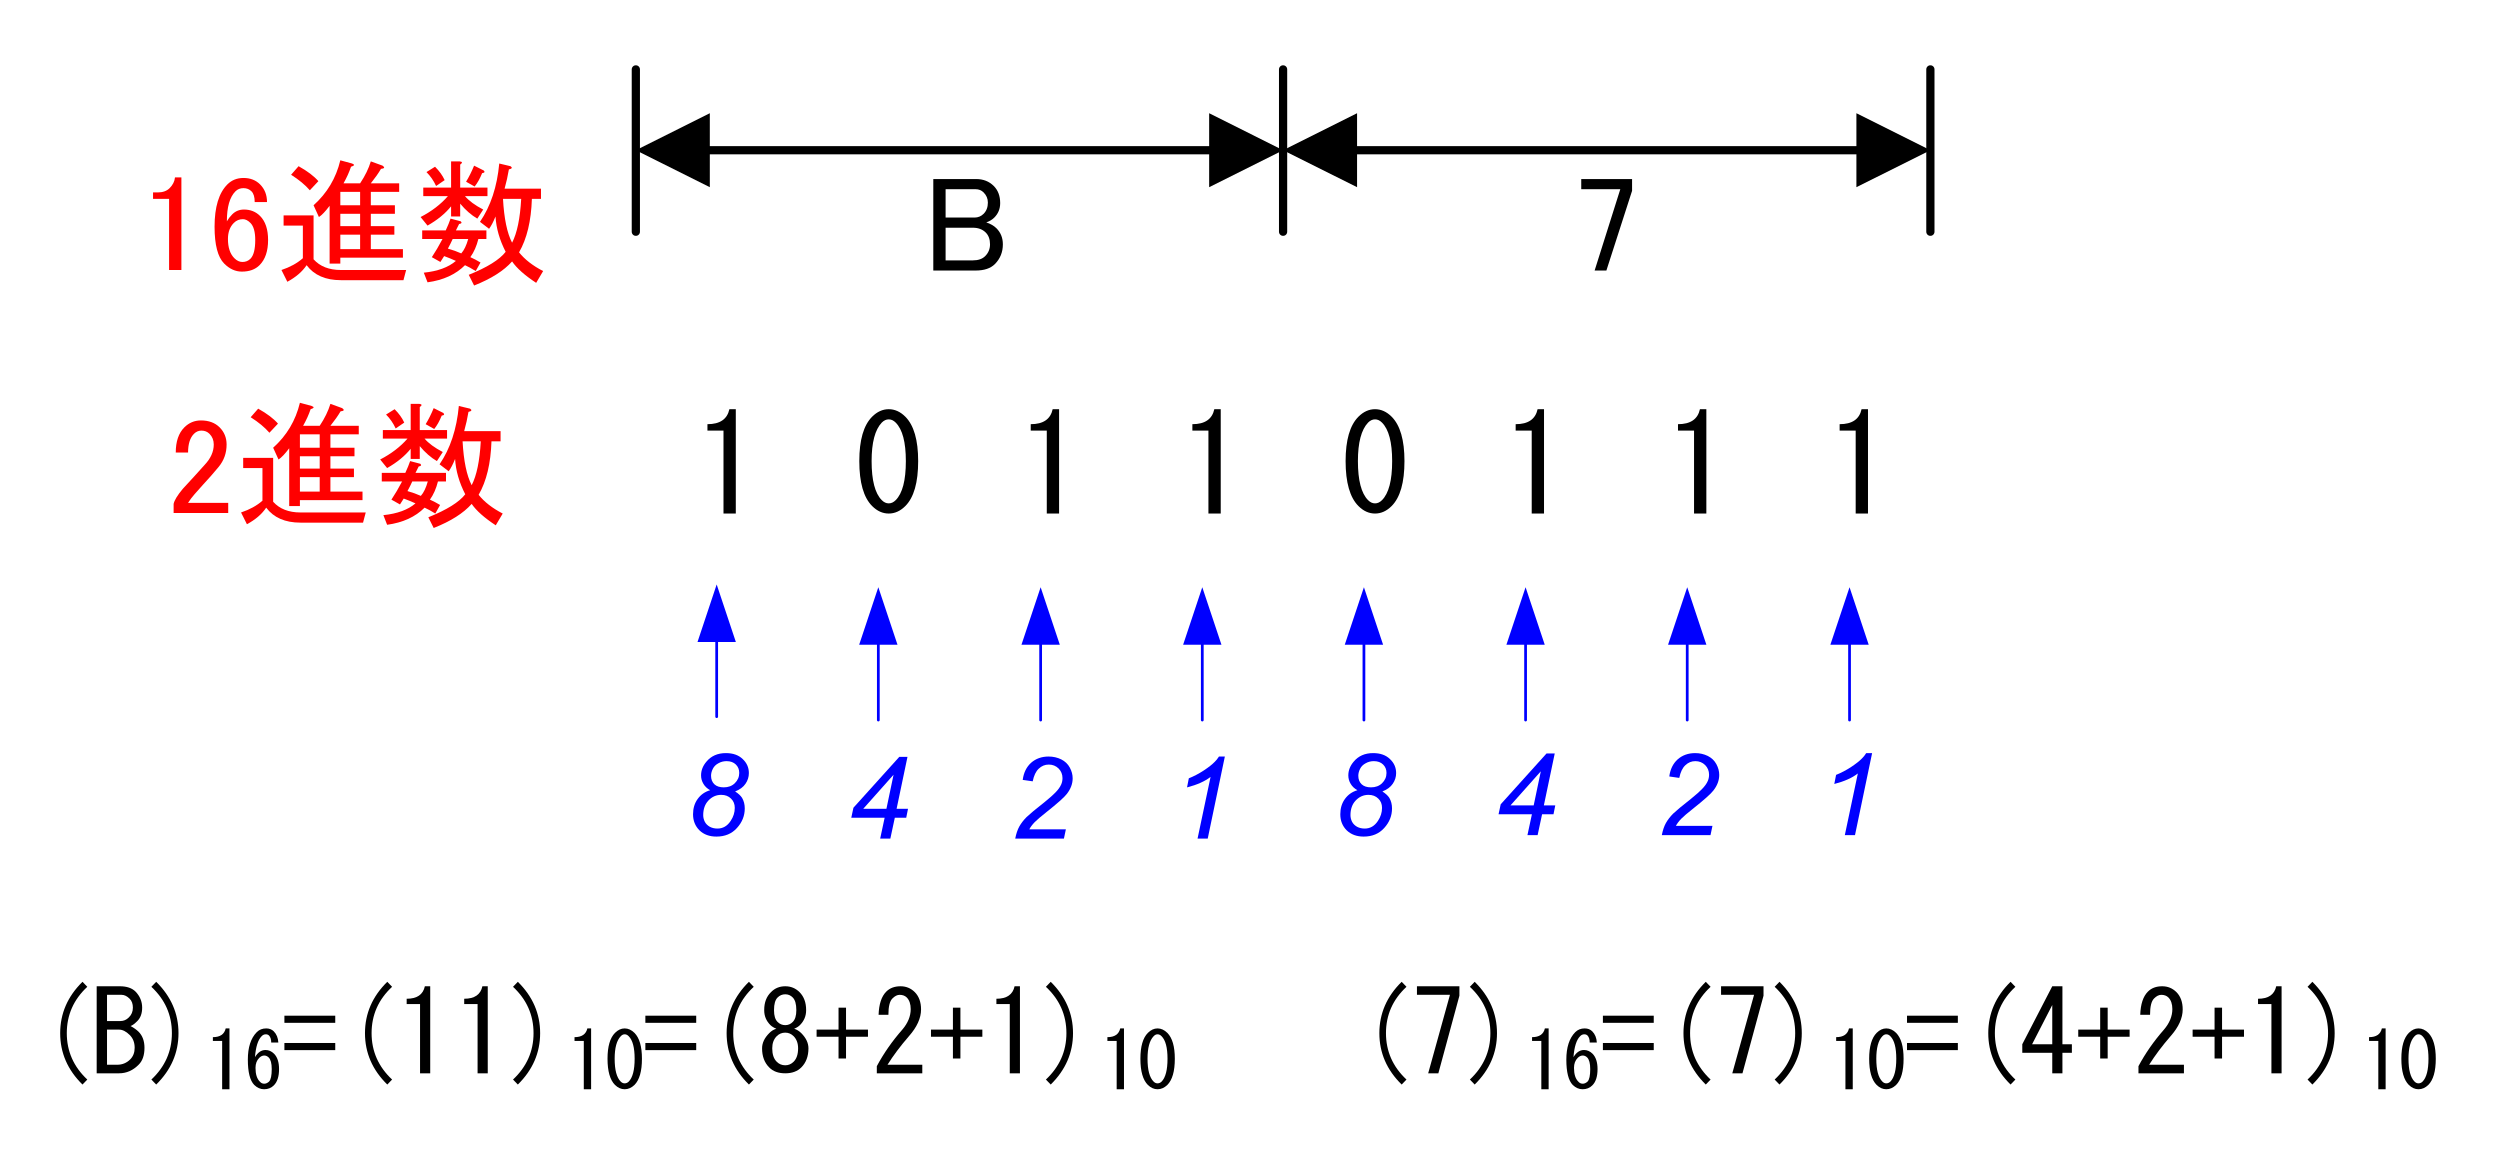<?xml version="1.0" encoding="UTF-8"?>
<svg xmlns="http://www.w3.org/2000/svg" xmlns:xlink="http://www.w3.org/1999/xlink" width="219pt" height="101pt" viewBox="0 0 219 101" version="1.2">
<defs>
<g>
<symbol overflow="visible" id="glyph0-0">
<path style="stroke:none;" d="M 2.484 -7.875 L 2.484 -0.703 L 9.562 -0.703 L 9.562 -7.875 Z M 1.547 -8.766 L 10.5 -8.766 L 10.5 0.188 L 1.547 0.188 Z M 1.547 -8.766 "/>
</symbol>
<symbol overflow="visible" id="glyph0-1">
<path style="stroke:none;" d="M 2.578 -0.094 L 2.578 -7.359 L 1.172 -7.359 L 1.172 -7.922 C 2.266 -7.922 2.906 -8.359 3.094 -9.234 L 3.656 -9.234 L 3.656 -0.094 Z M 2.578 -0.094 "/>
</symbol>
<symbol overflow="visible" id="glyph0-2">
<path style="stroke:none;" d="M 0.375 -4.688 C 0.375 -6.531 0.75 -7.828 1.5 -8.578 C 1.938 -9.016 2.422 -9.234 2.953 -9.234 C 3.484 -9.234 3.969 -9.016 4.406 -8.578 C 5.156 -7.828 5.531 -6.531 5.531 -4.688 C 5.531 -2.812 5.156 -1.5 4.406 -0.75 C 3.969 -0.312 3.484 -0.094 2.953 -0.094 C 2.422 -0.094 1.938 -0.312 1.5 -0.75 C 0.75 -1.5 0.375 -2.812 0.375 -4.688 Z M 4.453 -4.688 C 4.453 -6.344 4.156 -7.469 3.562 -8.062 C 3.375 -8.25 3.172 -8.344 2.953 -8.344 C 2.734 -8.344 2.531 -8.25 2.344 -8.062 C 1.75 -7.438 1.453 -6.312 1.453 -4.688 C 1.453 -3 1.75 -1.859 2.344 -1.266 C 2.531 -1.078 2.734 -0.984 2.953 -0.984 C 3.172 -0.984 3.375 -1.078 3.562 -1.266 C 4.156 -1.859 4.453 -3 4.453 -4.688 Z M 4.453 -4.688 "/>
</symbol>
<symbol overflow="visible" id="glyph1-0">
<path style="stroke:none;" d="M 2.484 -7.875 L 2.484 -0.703 L 9.562 -0.703 L 9.562 -7.875 Z M 1.547 -8.766 L 10.5 -8.766 L 10.5 0.188 L 1.547 0.188 Z M 1.547 -8.766 "/>
</symbol>
<symbol overflow="visible" id="glyph1-1">
<path style="stroke:none;" d="M 0.797 -8.156 L 5.25 -8.156 L 5.25 -7.125 L 3 -0.141 L 1.969 -0.141 L 4.219 -7.266 L 0.797 -7.266 Z M 0.797 -8.156 "/>
</symbol>
<symbol overflow="visible" id="glyph1-2">
<path style="stroke:none;" d="M 0.797 -8.156 L 4.547 -8.156 C 5.172 -8.156 5.688 -7.953 6.094 -7.547 C 6.469 -7.172 6.656 -6.672 6.656 -6.047 C 6.656 -5.547 6.484 -5.125 6.141 -4.781 C 5.953 -4.594 5.719 -4.453 5.438 -4.359 C 5.812 -4.234 6.109 -4.062 6.328 -3.844 C 6.703 -3.469 6.891 -3 6.891 -2.438 C 6.891 -1.75 6.656 -1.172 6.188 -0.703 C 5.812 -0.328 5.25 -0.141 4.5 -0.141 L 0.797 -0.141 Z M 1.875 -7.266 L 1.875 -4.781 L 4.406 -4.781 C 4.719 -4.781 4.984 -4.891 5.203 -5.109 C 5.453 -5.359 5.578 -5.688 5.578 -6.094 C 5.578 -6.438 5.453 -6.734 5.203 -6.984 C 5.016 -7.172 4.781 -7.266 4.5 -7.266 Z M 1.875 -3.891 L 1.875 -1.031 L 4.266 -1.031 C 4.734 -1.031 5.094 -1.156 5.344 -1.406 C 5.625 -1.688 5.766 -2.031 5.766 -2.438 C 5.766 -2.875 5.641 -3.219 5.391 -3.469 C 5.109 -3.75 4.734 -3.891 4.266 -3.891 Z M 1.875 -3.891 "/>
</symbol>
<symbol overflow="visible" id="glyph1-3">
<path style="stroke:none;" d="M 0.797 -5.438 C 0.797 -6.406 1.047 -7.141 1.547 -7.641 C 1.953 -8.047 2.438 -8.25 3 -8.25 C 3.688 -8.25 4.234 -8.047 4.641 -7.641 C 5.047 -7.234 5.25 -6.734 5.25 -6.141 C 5.25 -5.391 5.016 -4.734 4.547 -4.172 C 4.109 -3.641 3.656 -3.125 3.188 -2.625 C 2.938 -2.344 2.688 -2.062 2.438 -1.781 C 2.219 -1.531 2.031 -1.281 1.875 -1.031 L 5.391 -1.031 L 5.391 -0.141 L 0.609 -0.141 L 0.609 -0.938 C 0.672 -1.25 0.938 -1.688 1.406 -2.25 C 2.188 -3.094 2.828 -3.797 3.328 -4.359 C 3.859 -4.922 4.125 -5.516 4.125 -6.141 C 4.125 -6.516 4 -6.828 3.75 -7.078 C 3.562 -7.266 3.328 -7.359 3.047 -7.359 C 2.797 -7.359 2.578 -7.266 2.391 -7.078 C 2.047 -6.734 1.875 -6.188 1.875 -5.438 Z M 0.797 -5.438 "/>
</symbol>
<symbol overflow="visible" id="glyph1-4">
<path style="stroke:none;" d="M 0.516 -0.188 C 1.266 -0.438 1.891 -0.781 2.391 -1.219 L 2.391 -4.078 L 0.703 -4.078 L 0.703 -4.969 L 3.328 -4.969 L 3.328 -1.125 C 3.891 -0.5 4.688 -0.188 5.719 -0.188 L 11.438 -0.188 L 11.203 0.703 L 5.719 0.703 C 4.375 0.703 3.375 0.266 2.719 -0.609 C 2.344 -0.047 1.781 0.438 1.031 0.844 Z M 4.734 -5.812 C 4.359 -5.312 4.047 -4.984 3.797 -4.828 L 3.328 -5.859 C 4.516 -6.922 5.297 -8.234 5.672 -9.797 L 6.703 -9.516 C 6.953 -9.422 6.922 -9.328 6.609 -9.234 C 6.453 -8.766 6.234 -8.281 5.953 -7.781 L 7.406 -7.781 C 7.844 -8.438 8.156 -9.078 8.344 -9.703 L 9.375 -9.328 C 9.594 -9.172 9.547 -9.078 9.234 -9.047 C 9.016 -8.672 8.719 -8.25 8.344 -7.781 L 10.828 -7.781 L 10.828 -7.031 L 8.344 -7.031 L 8.344 -5.859 L 10.453 -5.859 L 10.453 -5.109 L 8.344 -5.109 L 8.344 -4.031 L 10.406 -4.031 L 10.406 -3.281 L 8.344 -3.281 L 8.344 -2.016 L 11.156 -2.016 L 11.156 -1.266 L 5.672 -1.266 L 5.672 -0.75 L 4.734 -0.75 Z M 5.672 -3.281 L 5.672 -2.016 L 7.406 -2.016 L 7.406 -3.281 Z M 5.672 -5.109 L 5.672 -4.031 L 7.406 -4.031 L 7.406 -5.109 Z M 5.672 -7.031 L 5.672 -5.859 L 7.406 -5.859 L 7.406 -7.031 Z M 3 -7.172 C 2.594 -7.641 2.047 -8.094 1.359 -8.531 L 2.016 -9.281 C 2.797 -8.844 3.375 -8.406 3.75 -7.969 Z M 3 -7.172 "/>
</symbol>
<symbol overflow="visible" id="glyph1-5">
<path style="stroke:none;" d="M 8.719 -2.578 C 9.156 -3.422 9.422 -4.703 9.516 -6.422 L 7.922 -6.422 C 8.016 -4.703 8.281 -3.422 8.719 -2.578 Z M 10.453 -6.422 C 10.391 -4.484 10.016 -2.922 9.328 -1.734 C 9.828 -1.109 10.531 -0.562 11.438 -0.094 L 10.828 0.938 C 9.828 0.281 9.125 -0.344 8.719 -0.938 C 8 -0.125 6.891 0.578 5.391 1.172 L 4.922 0.234 C 6.547 -0.422 7.625 -1.094 8.156 -1.781 C 7.625 -2.812 7.328 -3.844 7.266 -4.875 C 7.078 -4.406 6.891 -4.047 6.703 -3.797 L 5.906 -4.406 C 6.844 -5.781 7.406 -7.484 7.594 -9.516 L 8.578 -9.281 C 8.766 -9.156 8.719 -9.062 8.438 -9 C 8.344 -8.438 8.219 -7.875 8.062 -7.312 L 11.25 -7.312 L 11.25 -6.422 Z M 6.094 -8.672 C 5.906 -8.203 5.688 -7.812 5.438 -7.5 L 4.688 -7.922 C 4.938 -8.328 5.172 -8.797 5.391 -9.328 L 6.234 -8.906 C 6.359 -8.781 6.312 -8.703 6.094 -8.672 Z M 3.094 -2.062 C 3.531 -1.938 3.922 -1.797 4.266 -1.641 C 4.516 -1.922 4.719 -2.344 4.875 -2.906 L 3.516 -2.906 C 3.391 -2.625 3.25 -2.344 3.094 -2.062 Z M 2.438 -0.891 L 1.688 -1.312 C 2 -1.781 2.312 -2.312 2.625 -2.906 L 0.844 -2.906 L 0.844 -3.656 L 2.906 -3.656 C 3.094 -4.062 3.234 -4.406 3.328 -4.688 L 4.219 -4.453 C 4.344 -4.328 4.297 -4.25 4.078 -4.219 L 3.797 -3.656 L 6.469 -3.656 L 6.469 -2.906 L 5.766 -2.906 C 5.609 -2.281 5.375 -1.75 5.062 -1.312 C 5.344 -1.188 5.641 -1.031 5.953 -0.844 L 5.531 -0.094 C 5.188 -0.312 4.875 -0.484 4.594 -0.609 C 3.781 0.203 2.688 0.703 1.312 0.891 L 0.984 0.047 C 2.203 -0.078 3.141 -0.422 3.797 -0.984 C 3.453 -1.141 3.109 -1.281 2.766 -1.406 Z M 3.375 -9.703 L 4.125 -9.703 C 4.375 -9.672 4.391 -9.578 4.172 -9.422 L 4.172 -7.406 L 6.562 -7.406 L 6.562 -6.656 L 4.594 -6.656 C 4.938 -6.25 5.469 -5.859 6.188 -5.484 L 5.672 -4.688 C 5.141 -5 4.641 -5.438 4.172 -6 L 4.172 -4.875 L 3.375 -4.875 L 3.375 -5.766 C 2.875 -5.141 2.188 -4.578 1.312 -4.078 L 0.703 -4.828 C 1.672 -5.328 2.469 -5.938 3.094 -6.656 L 0.938 -6.656 L 0.938 -7.406 L 3.375 -7.406 Z M 2.062 -7.547 C 1.844 -8.016 1.562 -8.422 1.219 -8.766 L 1.969 -9.234 C 2.344 -8.859 2.625 -8.469 2.812 -8.062 Z M 2.062 -7.547 "/>
</symbol>
<symbol overflow="visible" id="glyph1-6">
<path style="stroke:none;" d="M 2.719 -7.359 C 3 -7.641 3.156 -7.953 3.188 -8.297 L 3.75 -8.297 L 3.75 -0.188 L 2.672 -0.188 L 2.672 -6.422 L 1.266 -6.422 L 1.266 -6.984 L 1.688 -6.984 C 2.125 -6.984 2.469 -7.109 2.719 -7.359 Z M 2.719 -7.359 "/>
</symbol>
<symbol overflow="visible" id="glyph1-7">
<path style="stroke:none;" d="M 0.656 -3.984 C 0.656 -5.703 1.031 -6.938 1.781 -7.688 C 2.156 -8.062 2.625 -8.25 3.188 -8.25 C 3.781 -8.25 4.266 -8.062 4.641 -7.688 C 5.047 -7.281 5.25 -6.766 5.25 -6.141 L 4.172 -6.141 C 4.172 -6.578 4.078 -6.891 3.891 -7.078 C 3.703 -7.266 3.469 -7.359 3.188 -7.359 C 2.906 -7.359 2.672 -7.266 2.484 -7.078 C 1.984 -6.578 1.734 -5.703 1.734 -4.453 C 1.859 -4.672 2.016 -4.875 2.203 -5.062 C 2.484 -5.344 2.828 -5.484 3.234 -5.484 C 3.797 -5.484 4.266 -5.297 4.641 -4.922 C 5.109 -4.453 5.344 -3.75 5.344 -2.812 C 5.344 -1.844 5.094 -1.109 4.594 -0.609 C 4.219 -0.234 3.703 -0.047 3.047 -0.047 C 2.484 -0.047 1.969 -0.281 1.5 -0.75 C 0.938 -1.312 0.656 -2.391 0.656 -3.984 Z M 3.141 -4.641 C 2.828 -4.641 2.562 -4.531 2.344 -4.312 C 2 -3.969 1.828 -3.5 1.828 -2.906 C 1.828 -2.156 2.016 -1.594 2.391 -1.219 C 2.609 -1 2.844 -0.891 3.094 -0.891 C 3.375 -0.891 3.609 -0.984 3.797 -1.172 C 4.078 -1.453 4.219 -2 4.219 -2.812 C 4.219 -3.531 4.078 -4.031 3.797 -4.312 C 3.578 -4.531 3.359 -4.641 3.141 -4.641 Z M 3.141 -4.641 "/>
</symbol>
<symbol overflow="visible" id="glyph2-0">
<path style="stroke:none;" d="M 2.078 -6.562 L 2.078 -0.594 L 7.969 -0.594 L 7.969 -6.562 Z M 1.297 -7.312 L 8.75 -7.312 L 8.75 0.156 L 1.297 0.156 Z M 1.297 -7.312 "/>
</symbol>
<symbol overflow="visible" id="glyph2-1">
<path style="stroke:none;" d="M 4.266 0.906 C 2.961 -0.375 2.312 -1.875 2.312 -3.594 C 2.312 -5.312 2.961 -6.812 4.266 -8.094 L 4.688 -7.656 C 3.488 -6.539 2.891 -5.188 2.891 -3.594 C 2.891 -2.008 3.488 -0.656 4.688 0.469 Z M 4.266 0.906 "/>
</symbol>
<symbol overflow="visible" id="glyph2-2">
<path style="stroke:none;" d="M 2.547 -4.656 C 2.828 -4.656 3.07 -4.758 3.281 -4.969 C 3.52 -5.195 3.641 -5.484 3.641 -5.828 C 3.641 -6.16 3.547 -6.422 3.359 -6.609 C 3.129 -6.836 2.895 -6.953 2.656 -6.953 L 1.375 -6.953 L 1.375 -4.656 Z M 2.5 -7.703 C 3.102 -7.703 3.562 -7.547 3.875 -7.234 C 4.258 -6.836 4.453 -6.367 4.453 -5.828 C 4.453 -5.328 4.312 -4.938 4.031 -4.656 C 3.789 -4.414 3.594 -4.27 3.438 -4.219 C 3.727 -4.062 3.961 -3.895 4.141 -3.719 C 4.484 -3.375 4.656 -2.906 4.656 -2.312 C 4.656 -1.656 4.484 -1.16 4.141 -0.828 C 3.648 -0.328 3.078 -0.078 2.422 -0.078 L 0.469 -0.078 L 0.469 -7.703 Z M 1.375 -3.906 L 1.375 -0.828 L 2.266 -0.828 C 2.711 -0.828 3.094 -0.984 3.406 -1.297 C 3.664 -1.555 3.797 -1.895 3.797 -2.312 C 3.797 -2.781 3.648 -3.156 3.359 -3.438 C 3.047 -3.75 2.734 -3.906 2.422 -3.906 Z M 1.375 -3.906 "/>
</symbol>
<symbol overflow="visible" id="glyph2-3">
<path style="stroke:none;" d="M 2.656 -3.594 C 2.656 -1.875 2.004 -0.375 0.703 0.906 L 0.281 0.469 C 1.477 -0.656 2.078 -2.008 2.078 -3.594 C 2.078 -5.188 1.477 -6.539 0.281 -7.656 L 0.703 -8.094 C 2.004 -6.812 2.656 -5.312 2.656 -3.594 Z M 2.656 -3.594 "/>
</symbol>
<symbol overflow="visible" id="glyph2-4">
<path style="stroke:none;" d="M 4.688 -5.125 L 4.688 -4.5 L 0.234 -4.5 L 0.234 -5.125 Z M 4.688 -2.734 L 4.688 -2.109 L 0.234 -2.109 L 0.234 -2.734 Z M 4.688 -2.734 "/>
</symbol>
<symbol overflow="visible" id="glyph2-5">
<path style="stroke:none;" d="M 2.156 -0.078 L 2.156 -6.141 L 0.984 -6.141 L 0.984 -6.609 C 1.891 -6.609 2.422 -6.973 2.578 -7.703 L 3.047 -7.703 L 3.047 -0.078 Z M 2.156 -0.078 "/>
</symbol>
<symbol overflow="visible" id="glyph2-6">
<path style="stroke:none;" d="M 2.469 -3.641 C 2.176 -3.641 1.926 -3.535 1.719 -3.328 C 1.457 -3.066 1.328 -2.711 1.328 -2.266 C 1.328 -1.742 1.457 -1.352 1.719 -1.094 C 1.926 -0.883 2.176 -0.781 2.469 -0.781 C 2.75 -0.781 2.992 -0.883 3.203 -1.094 C 3.461 -1.352 3.594 -1.742 3.594 -2.266 C 3.594 -2.711 3.461 -3.066 3.203 -3.328 C 2.992 -3.535 2.75 -3.641 2.469 -3.641 Z M 3.25 -3.984 C 3.477 -3.91 3.688 -3.781 3.875 -3.594 C 4.289 -3.176 4.5 -2.734 4.5 -2.266 C 4.5 -1.566 4.289 -1.008 3.875 -0.594 C 3.531 -0.25 3.062 -0.078 2.469 -0.078 C 1.863 -0.078 1.395 -0.25 1.062 -0.594 C 0.645 -1.008 0.438 -1.566 0.438 -2.266 C 0.438 -2.734 0.645 -3.176 1.062 -3.594 C 1.238 -3.781 1.445 -3.91 1.688 -3.984 C 1.477 -4.066 1.305 -4.172 1.172 -4.297 C 0.805 -4.66 0.625 -5.094 0.625 -5.594 L 0.625 -5.625 C 0.625 -6.281 0.82 -6.801 1.219 -7.188 C 1.551 -7.531 1.969 -7.703 2.469 -7.703 C 2.957 -7.703 3.375 -7.531 3.719 -7.188 C 4.102 -6.801 4.297 -6.281 4.297 -5.625 L 4.297 -5.594 C 4.297 -5.094 4.113 -4.66 3.75 -4.297 C 3.625 -4.172 3.457 -4.066 3.25 -3.984 Z M 2.469 -7 C 2.207 -7 1.984 -6.906 1.797 -6.719 C 1.586 -6.508 1.484 -6.145 1.484 -5.625 L 1.484 -5.594 C 1.484 -5.125 1.586 -4.785 1.797 -4.578 C 1.984 -4.391 2.207 -4.297 2.469 -4.297 C 2.727 -4.297 2.945 -4.391 3.125 -4.578 C 3.332 -4.785 3.438 -5.125 3.438 -5.594 L 3.438 -5.625 C 3.438 -6.145 3.332 -6.508 3.125 -6.719 C 2.945 -6.906 2.727 -7 2.469 -7 Z M 2.469 -7 "/>
</symbol>
<symbol overflow="visible" id="glyph2-7">
<path style="stroke:none;" d="M 0.234 -3.906 L 2.156 -3.906 L 2.156 -5.828 L 2.812 -5.828 L 2.812 -3.906 L 4.734 -3.906 L 4.734 -3.281 L 2.812 -3.281 L 2.812 -1.375 L 2.156 -1.375 L 2.156 -3.281 L 0.234 -3.281 Z M 0.234 -3.906 "/>
</symbol>
<symbol overflow="visible" id="glyph2-8">
<path style="stroke:none;" d="M 4.453 -0.828 L 4.453 -0.078 L 0.469 -0.078 L 0.469 -0.703 C 1.07 -1.828 1.816 -2.895 2.703 -3.906 C 3.191 -4.477 3.438 -5.078 3.438 -5.703 C 3.438 -6.148 3.32 -6.488 3.094 -6.719 C 2.938 -6.875 2.727 -6.953 2.469 -6.953 C 2.258 -6.953 2.051 -6.848 1.844 -6.641 C 1.602 -6.41 1.484 -5.93 1.484 -5.203 L 0.625 -5.203 C 0.656 -6.141 0.879 -6.816 1.297 -7.234 C 1.609 -7.547 2.023 -7.703 2.547 -7.703 C 3.035 -7.703 3.453 -7.531 3.797 -7.188 C 4.16 -6.82 4.344 -6.316 4.344 -5.672 C 4.344 -4.91 3.988 -4.129 3.281 -3.328 C 2.531 -2.461 1.906 -1.629 1.406 -0.828 Z M 4.453 -0.828 "/>
</symbol>
<symbol overflow="visible" id="glyph2-9">
<path style="stroke:none;" d="M 1.609 -0.078 L 3.516 -6.953 L 0.625 -6.953 L 0.625 -7.703 L 4.344 -7.703 L 4.344 -6.875 L 2.5 -0.078 Z M 1.609 -0.078 "/>
</symbol>
<symbol overflow="visible" id="glyph2-10">
<path style="stroke:none;" d="M 2.938 -0.078 L 2.938 -1.875 L 0.312 -1.875 L 0.312 -2.625 L 2.938 -7.703 L 3.828 -7.703 L 3.828 -2.625 L 4.656 -2.625 L 4.656 -1.875 L 3.828 -1.875 L 3.828 -0.078 Z M 2.938 -2.625 L 2.938 -6.062 L 1.172 -2.625 Z M 2.938 -2.625 "/>
</symbol>
<symbol overflow="visible" id="glyph3-0">
<path style="stroke:none;" d="M 1.453 -4.594 L 1.453 -0.406 L 5.578 -0.406 L 5.578 -4.594 Z M 0.906 -5.109 L 6.125 -5.109 L 6.125 0.109 L 0.906 0.109 Z M 0.906 -5.109 "/>
</symbol>
<symbol overflow="visible" id="glyph3-1">
<path style="stroke:none;" d="M 1.5 -0.062 L 1.5 -4.297 L 0.688 -4.297 L 0.688 -4.625 C 1.32 -4.625 1.695 -4.879 1.812 -5.391 L 2.141 -5.391 L 2.141 -0.062 Z M 1.5 -0.062 "/>
</symbol>
<symbol overflow="visible" id="glyph3-2">
<path style="stroke:none;" d="M 2.438 -4.156 C 2.438 -4.426 2.375 -4.629 2.25 -4.766 C 2.176 -4.836 2.082 -4.875 1.969 -4.875 C 1.82 -4.875 1.695 -4.816 1.594 -4.703 C 1.281 -4.391 1.086 -3.781 1.016 -2.875 C 1.266 -3.289 1.57 -3.5 1.938 -3.5 C 2.219 -3.5 2.469 -3.391 2.688 -3.172 C 2.977 -2.879 3.125 -2.43 3.125 -1.828 C 3.125 -1.172 2.969 -0.691 2.656 -0.391 C 2.438 -0.172 2.156 -0.062 1.812 -0.062 C 1.5 -0.062 1.211 -0.188 0.953 -0.438 C 0.578 -0.82 0.391 -1.562 0.391 -2.656 C 0.391 -3.727 0.648 -4.531 1.172 -5.062 C 1.391 -5.281 1.664 -5.391 2 -5.391 C 2.27 -5.391 2.488 -5.305 2.656 -5.141 C 2.906 -4.891 3.039 -4.562 3.062 -4.156 Z M 1.828 -3.016 C 1.672 -3.016 1.523 -2.945 1.391 -2.812 C 1.172 -2.594 1.062 -2.301 1.062 -1.938 C 1.062 -1.375 1.191 -0.969 1.453 -0.719 C 1.555 -0.602 1.68 -0.547 1.828 -0.547 C 1.973 -0.547 2.113 -0.609 2.25 -0.734 C 2.406 -0.898 2.484 -1.266 2.484 -1.828 C 2.484 -2.328 2.395 -2.664 2.219 -2.844 C 2.102 -2.957 1.973 -3.016 1.828 -3.016 Z M 1.828 -3.016 "/>
</symbol>
<symbol overflow="visible" id="glyph3-3">
<path style="stroke:none;" d="M 0.219 -2.734 C 0.219 -3.805 0.438 -4.562 0.875 -5 C 1.133 -5.258 1.414 -5.391 1.719 -5.391 C 2.031 -5.391 2.316 -5.258 2.578 -5 C 3.016 -4.562 3.234 -3.805 3.234 -2.734 C 3.234 -1.641 3.016 -0.875 2.578 -0.438 C 2.316 -0.188 2.031 -0.062 1.719 -0.062 C 1.414 -0.062 1.133 -0.188 0.875 -0.438 C 0.438 -0.875 0.219 -1.641 0.219 -2.734 Z M 2.594 -2.734 C 2.594 -3.703 2.422 -4.359 2.078 -4.703 C 1.973 -4.816 1.852 -4.875 1.719 -4.875 C 1.594 -4.875 1.477 -4.816 1.375 -4.703 C 1.02 -4.336 0.844 -3.68 0.844 -2.734 C 0.844 -1.754 1.02 -1.086 1.375 -0.734 C 1.477 -0.629 1.594 -0.578 1.719 -0.578 C 1.852 -0.578 1.973 -0.629 2.078 -0.734 C 2.422 -1.086 2.594 -1.754 2.594 -2.734 Z M 2.594 -2.734 "/>
</symbol>
<symbol overflow="visible" id="glyph4-0">
<path style="stroke:none;" d="M 1.25 0 L 1.25 -6.25 L 6.25 -6.25 L 6.25 0 Z M 1.406 -0.156 L 6.094 -0.156 L 6.094 -6.094 L 1.406 -6.094 Z M 1.406 -0.156 "/>
</symbol>
<symbol overflow="visible" id="glyph4-1">
<path style="stroke:none;" d="M 2.25 -3.938 C 1.988 -4.082 1.789 -4.27 1.656 -4.5 C 1.52 -4.727 1.453 -4.973 1.453 -5.234 C 1.453 -5.672 1.609 -6.07 1.922 -6.438 C 2.336 -6.938 2.906 -7.188 3.625 -7.188 C 4.25 -7.188 4.738 -7.016 5.094 -6.672 C 5.457 -6.336 5.641 -5.926 5.641 -5.438 C 5.641 -5.094 5.539 -4.781 5.344 -4.5 C 5.156 -4.219 4.852 -3.992 4.438 -3.828 C 4.719 -3.648 4.922 -3.461 5.047 -3.266 C 5.203 -2.992 5.281 -2.688 5.281 -2.344 C 5.281 -1.695 5.051 -1.125 4.594 -0.625 C 4.145 -0.125 3.547 0.125 2.797 0.125 C 2.191 0.125 1.695 -0.055 1.312 -0.422 C 0.938 -0.797 0.75 -1.266 0.75 -1.828 C 0.75 -2.348 0.883 -2.797 1.156 -3.172 C 1.426 -3.547 1.789 -3.801 2.25 -3.938 Z M 2.328 -5.203 C 2.328 -4.891 2.426 -4.641 2.625 -4.453 C 2.82 -4.273 3.094 -4.188 3.438 -4.188 C 3.832 -4.188 4.156 -4.305 4.406 -4.547 C 4.664 -4.797 4.797 -5.098 4.797 -5.453 C 4.797 -5.754 4.695 -6 4.5 -6.188 C 4.301 -6.383 4.031 -6.484 3.688 -6.484 C 3.426 -6.484 3.188 -6.422 2.969 -6.297 C 2.75 -6.18 2.586 -6.02 2.484 -5.812 C 2.379 -5.602 2.328 -5.398 2.328 -5.203 Z M 1.641 -1.75 C 1.641 -1.551 1.688 -1.359 1.781 -1.172 C 1.875 -0.992 2.02 -0.848 2.219 -0.734 C 2.414 -0.629 2.641 -0.578 2.891 -0.578 C 3.367 -0.578 3.754 -0.801 4.047 -1.25 C 4.285 -1.602 4.406 -1.984 4.406 -2.391 C 4.406 -2.723 4.297 -2.992 4.078 -3.203 C 3.859 -3.422 3.57 -3.531 3.219 -3.531 C 2.781 -3.531 2.406 -3.363 2.094 -3.031 C 1.789 -2.707 1.641 -2.281 1.641 -1.75 Z M 1.641 -1.75 "/>
</symbol>
<symbol overflow="visible" id="glyph4-2">
<path style="stroke:none;" d="M 2.984 0 L 3.375 -1.828 L 0.453 -1.828 L 0.641 -2.703 L 4.656 -7.156 L 5.375 -7.156 L 4.422 -2.609 L 5.422 -2.609 L 5.266 -1.828 L 4.266 -1.828 L 3.875 0 Z M 3.531 -2.609 L 4.156 -5.594 L 1.5 -2.609 Z M 3.531 -2.609 "/>
</symbol>
<symbol overflow="visible" id="glyph4-3">
<path style="stroke:none;" d="M 0.594 0 C 0.676 -0.426 0.797 -0.781 0.953 -1.062 C 1.117 -1.352 1.332 -1.629 1.594 -1.891 C 1.863 -2.148 2.383 -2.582 3.156 -3.188 C 3.613 -3.562 3.926 -3.836 4.094 -4.016 C 4.344 -4.266 4.52 -4.508 4.625 -4.75 C 4.695 -4.914 4.734 -5.098 4.734 -5.297 C 4.734 -5.629 4.617 -5.91 4.391 -6.141 C 4.16 -6.367 3.875 -6.484 3.531 -6.484 C 3.195 -6.484 2.906 -6.363 2.656 -6.125 C 2.406 -5.895 2.227 -5.523 2.125 -5.016 L 1.25 -5.141 C 1.332 -5.773 1.578 -6.273 1.984 -6.641 C 2.398 -7.004 2.91 -7.188 3.516 -7.188 C 3.922 -7.188 4.289 -7.102 4.625 -6.938 C 4.957 -6.77 5.207 -6.531 5.375 -6.219 C 5.539 -5.914 5.625 -5.602 5.625 -5.281 C 5.625 -4.801 5.453 -4.344 5.109 -3.906 C 4.898 -3.625 4.289 -3.082 3.281 -2.281 C 2.844 -1.938 2.516 -1.656 2.297 -1.438 C 2.086 -1.219 1.93 -1.008 1.828 -0.812 L 5.031 -0.812 L 4.859 0 Z M 0.594 0 "/>
</symbol>
<symbol overflow="visible" id="glyph4-4">
<path style="stroke:none;" d="M 2.406 0 L 3.547 -5.406 C 3.055 -5.02 2.367 -4.711 1.484 -4.484 L 1.641 -5.281 C 2.086 -5.457 2.523 -5.688 2.953 -5.969 C 3.379 -6.25 3.695 -6.5 3.906 -6.719 C 4.039 -6.844 4.164 -7 4.281 -7.188 L 4.797 -7.188 L 3.297 0 Z M 2.406 0 "/>
</symbol>
</g>
</defs>
<g id="surface1">
<g style="fill:rgb(0%,0%,0%);fill-opacity:1;">
  <use xlink:href="#glyph0-1" x="60.8" y="45.08"/>
</g>
<g style="fill:rgb(0%,0%,0%);fill-opacity:1;">
  <use xlink:href="#glyph0-2" x="74.9" y="45.08"/>
</g>
<g style="fill:rgb(0%,0%,0%);fill-opacity:1;">
  <use xlink:href="#glyph0-1" x="89.12" y="45.08"/>
</g>
<g style="fill:rgb(0%,0%,0%);fill-opacity:1;">
  <use xlink:href="#glyph0-1" x="103.28" y="45.08"/>
</g>
<g style="fill:rgb(0%,0%,0%);fill-opacity:1;">
  <use xlink:href="#glyph0-2" x="117.5" y="45.08"/>
</g>
<g style="fill:rgb(0%,0%,0%);fill-opacity:1;">
  <use xlink:href="#glyph0-1" x="131.6" y="45.08"/>
</g>
<g style="fill:rgb(0%,0%,0%);fill-opacity:1;">
  <use xlink:href="#glyph0-1" x="145.82" y="45.08"/>
</g>
<g style="fill:rgb(0%,0%,0%);fill-opacity:1;">
  <use xlink:href="#glyph0-1" x="159.98" y="45.08"/>
</g>
<path style="fill:none;stroke-width:6;stroke-linecap:round;stroke-linejoin:round;stroke:rgb(0%,0%,0%);stroke-opacity:1;stroke-miterlimit:10;" d="M 1994.987 3898.665 L 2372.493 3898.665 " transform="matrix(0.12,0,0,-0.12,-178,481)"/>
<path style=" stroke:none;fill-rule:evenodd;fill:rgb(0%,0%,0%);fill-opacity:1;" d="M 62.18 16.398 L 55.699 13.16 L 62.18 9.918 Z M 62.18 16.398 "/>
<path style=" stroke:none;fill-rule:evenodd;fill:rgb(0%,0%,0%);fill-opacity:1;" d="M 105.922 9.918 L 112.398 13.16 L 105.922 16.398 Z M 105.922 9.918 "/>
<path style="fill:none;stroke-width:6;stroke-linecap:round;stroke-linejoin:round;stroke:rgb(0%,0%,0%);stroke-opacity:1;stroke-miterlimit:10;" d="M 2466.992 3898.665 L 2844.987 3898.665 " transform="matrix(0.12,0,0,-0.12,-178,481)"/>
<path style=" stroke:none;fill-rule:evenodd;fill:rgb(0%,0%,0%);fill-opacity:1;" d="M 118.879 16.398 L 112.398 13.16 L 118.879 9.918 Z M 118.879 16.398 "/>
<path style=" stroke:none;fill-rule:evenodd;fill:rgb(0%,0%,0%);fill-opacity:1;" d="M 162.621 9.918 L 169.102 13.16 L 162.621 16.398 Z M 162.621 9.918 "/>
<path style="fill:none;stroke-width:6;stroke-linecap:round;stroke-linejoin:round;stroke:rgb(0%,0%,0%);stroke-opacity:1;stroke-miterlimit:10;" d="M 2892.513 3839.16 L 2892.513 3957.682 " transform="matrix(0.12,0,0,-0.12,-178,481)"/>
<path style="fill:none;stroke-width:6;stroke-linecap:round;stroke-linejoin:round;stroke:rgb(0%,0%,0%);stroke-opacity:1;stroke-miterlimit:10;" d="M 2419.987 3839.16 L 2419.987 3957.682 " transform="matrix(0.12,0,0,-0.12,-178,481)"/>
<path style="fill:none;stroke-width:6;stroke-linecap:round;stroke-linejoin:round;stroke:rgb(0%,0%,0%);stroke-opacity:1;stroke-miterlimit:10;" d="M 1947.493 3839.16 L 1947.493 3957.682 " transform="matrix(0.12,0,0,-0.12,-178,481)"/>
<g style="fill:rgb(0%,0%,0%);fill-opacity:1;">
  <use xlink:href="#glyph1-1" x="137.72" y="23.84"/>
</g>
<g style="fill:rgb(0%,0%,0%);fill-opacity:1;">
  <use xlink:href="#glyph1-2" x="80.96" y="23.84"/>
</g>
<g style="fill:rgb(100%,0%,0%);fill-opacity:1;">
  <use xlink:href="#glyph1-3" x="14.6" y="45.08"/>
</g>
<g style="fill:rgb(100%,0%,0%);fill-opacity:1;">
  <use xlink:href="#glyph1-4" x="20.6" y="45.08"/>
</g>
<g style="fill:rgb(100%,0%,0%);fill-opacity:1;">
  <use xlink:href="#glyph1-5" x="32.6" y="45.08"/>
</g>
<g style="fill:rgb(100%,0%,0%);fill-opacity:1;">
  <use xlink:href="#glyph1-6" x="12.14" y="23.84"/>
</g>
<g style="fill:rgb(100%,0%,0%);fill-opacity:1;">
  <use xlink:href="#glyph1-7" x="18.14" y="23.84"/>
</g>
<g style="fill:rgb(100%,0%,0%);fill-opacity:1;">
  <use xlink:href="#glyph1-4" x="24.14" y="23.84"/>
</g>
<g style="fill:rgb(100%,0%,0%);fill-opacity:1;">
  <use xlink:href="#glyph1-5" x="36.14" y="23.84"/>
</g>
<g style="fill:rgb(0%,0%,0%);fill-opacity:1;">
  <use xlink:href="#glyph2-1" x="2.96" y="94.1"/>
</g>
<g style="fill:rgb(0%,0%,0%);fill-opacity:1;">
  <use xlink:href="#glyph2-2" x="8" y="94.1"/>
</g>
<g style="fill:rgb(0%,0%,0%);fill-opacity:1;">
  <use xlink:href="#glyph2-3" x="12.98" y="94.1"/>
</g>
<g style="fill:rgb(0%,0%,0%);fill-opacity:1;">
  <use xlink:href="#glyph3-1" x="17.96" y="95.48"/>
</g>
<g style="fill:rgb(0%,0%,0%);fill-opacity:1;">
  <use xlink:href="#glyph3-2" x="21.32" y="95.48"/>
</g>
<g style="fill:rgb(0%,0%,0%);fill-opacity:1;">
  <use xlink:href="#glyph2-4" x="24.68" y="94.1"/>
</g>
<g style="fill:rgb(0%,0%,0%);fill-opacity:1;">
  <use xlink:href="#glyph2-1" x="29.66" y="94.1"/>
</g>
<g style="fill:rgb(0%,0%,0%);fill-opacity:1;">
  <use xlink:href="#glyph2-5" x="34.64" y="94.1"/>
</g>
<g style="fill:rgb(0%,0%,0%);fill-opacity:1;">
  <use xlink:href="#glyph2-5" x="39.68" y="94.1"/>
</g>
<g style="fill:rgb(0%,0%,0%);fill-opacity:1;">
  <use xlink:href="#glyph2-3" x="44.66" y="94.1"/>
</g>
<g style="fill:rgb(0%,0%,0%);fill-opacity:1;">
  <use xlink:href="#glyph3-1" x="49.64" y="95.48"/>
</g>
<g style="fill:rgb(0%,0%,0%);fill-opacity:1;">
  <use xlink:href="#glyph3-3" x="53" y="95.48"/>
</g>
<g style="fill:rgb(0%,0%,0%);fill-opacity:1;">
  <use xlink:href="#glyph2-4" x="56.3" y="94.1"/>
</g>
<g style="fill:rgb(0%,0%,0%);fill-opacity:1;">
  <use xlink:href="#glyph2-1" x="61.34" y="94.1"/>
</g>
<g style="fill:rgb(0%,0%,0%);fill-opacity:1;">
  <use xlink:href="#glyph2-6" x="66.32" y="94.1"/>
</g>
<g style="fill:rgb(0%,0%,0%);fill-opacity:1;">
  <use xlink:href="#glyph2-7" x="71.3" y="94.1"/>
</g>
<g style="fill:rgb(0%,0%,0%);fill-opacity:1;">
  <use xlink:href="#glyph2-8" x="76.34" y="94.1"/>
</g>
<g style="fill:rgb(0%,0%,0%);fill-opacity:1;">
  <use xlink:href="#glyph2-7" x="81.32" y="94.1"/>
</g>
<g style="fill:rgb(0%,0%,0%);fill-opacity:1;">
  <use xlink:href="#glyph2-5" x="86.3" y="94.1"/>
</g>
<g style="fill:rgb(0%,0%,0%);fill-opacity:1;">
  <use xlink:href="#glyph2-3" x="91.34" y="94.1"/>
</g>
<g style="fill:rgb(0%,0%,0%);fill-opacity:1;">
  <use xlink:href="#glyph3-1" x="96.32" y="95.48"/>
</g>
<g style="fill:rgb(0%,0%,0%);fill-opacity:1;">
  <use xlink:href="#glyph3-3" x="99.68" y="95.48"/>
</g>
<g style="fill:rgb(0%,0%,0%);fill-opacity:1;">
  <use xlink:href="#glyph2-1" x="118.52" y="94.1"/>
</g>
<g style="fill:rgb(0%,0%,0%);fill-opacity:1;">
  <use xlink:href="#glyph2-9" x="123.5" y="94.1"/>
</g>
<g style="fill:rgb(0%,0%,0%);fill-opacity:1;">
  <use xlink:href="#glyph2-3" x="128.48" y="94.1"/>
</g>
<g style="fill:rgb(0%,0%,0%);fill-opacity:1;">
  <use xlink:href="#glyph3-1" x="133.52" y="95.48"/>
</g>
<g style="fill:rgb(0%,0%,0%);fill-opacity:1;">
  <use xlink:href="#glyph3-2" x="136.82" y="95.48"/>
</g>
<g style="fill:rgb(0%,0%,0%);fill-opacity:1;">
  <use xlink:href="#glyph2-4" x="140.18" y="94.1"/>
</g>
<g style="fill:rgb(0%,0%,0%);fill-opacity:1;">
  <use xlink:href="#glyph2-1" x="145.16" y="94.1"/>
</g>
<g style="fill:rgb(0%,0%,0%);fill-opacity:1;">
  <use xlink:href="#glyph2-9" x="150.14" y="94.1"/>
</g>
<g style="fill:rgb(0%,0%,0%);fill-opacity:1;">
  <use xlink:href="#glyph2-3" x="155.18" y="94.1"/>
</g>
<g style="fill:rgb(0%,0%,0%);fill-opacity:1;">
  <use xlink:href="#glyph3-1" x="160.16" y="95.48"/>
</g>
<g style="fill:rgb(0%,0%,0%);fill-opacity:1;">
  <use xlink:href="#glyph3-3" x="163.52" y="95.48"/>
</g>
<g style="fill:rgb(0%,0%,0%);fill-opacity:1;">
  <use xlink:href="#glyph2-4" x="166.82" y="94.1"/>
</g>
<g style="fill:rgb(0%,0%,0%);fill-opacity:1;">
  <use xlink:href="#glyph2-1" x="171.86" y="94.1"/>
</g>
<g style="fill:rgb(0%,0%,0%);fill-opacity:1;">
  <use xlink:href="#glyph2-10" x="176.84" y="94.1"/>
</g>
<g style="fill:rgb(0%,0%,0%);fill-opacity:1;">
  <use xlink:href="#glyph2-7" x="181.82" y="94.1"/>
</g>
<g style="fill:rgb(0%,0%,0%);fill-opacity:1;">
  <use xlink:href="#glyph2-8" x="186.86" y="94.1"/>
</g>
<g style="fill:rgb(0%,0%,0%);fill-opacity:1;">
  <use xlink:href="#glyph2-7" x="191.84" y="94.1"/>
</g>
<g style="fill:rgb(0%,0%,0%);fill-opacity:1;">
  <use xlink:href="#glyph2-5" x="196.82" y="94.1"/>
</g>
<g style="fill:rgb(0%,0%,0%);fill-opacity:1;">
  <use xlink:href="#glyph2-3" x="201.86" y="94.1"/>
</g>
<g style="fill:rgb(0%,0%,0%);fill-opacity:1;">
  <use xlink:href="#glyph3-1" x="206.84" y="95.48"/>
</g>
<g style="fill:rgb(0%,0%,0%);fill-opacity:1;">
  <use xlink:href="#glyph3-3" x="210.14" y="95.48"/>
</g>
<path style="fill:none;stroke-width:2;stroke-linecap:round;stroke-linejoin:round;stroke:rgb(0%,0%,100%);stroke-opacity:1;stroke-miterlimit:10;" d="M 2006.51 3543.164 L 2006.51 3485.156 " transform="matrix(0.12,0,0,-0.12,-178,481)"/>
<path style=" stroke:none;fill-rule:evenodd;fill:rgb(0%,0%,100%);fill-opacity:1;" d="M 61.102 56.238 L 62.781 51.199 L 64.461 56.238 Z M 61.102 56.238 "/>
<g style="fill:rgb(0%,0%,100%);fill-opacity:1;">
  <use xlink:href="#glyph4-1" x="59.96" y="73.16"/>
</g>
<path style="fill:none;stroke-width:2;stroke-linecap:round;stroke-linejoin:round;stroke:rgb(0%,0%,100%);stroke-opacity:1;stroke-miterlimit:10;" d="M 2124.512 3541.178 L 2124.512 3482.682 " transform="matrix(0.12,0,0,-0.12,-178,481)"/>
<path style=" stroke:none;fill-rule:evenodd;fill:rgb(0%,0%,100%);fill-opacity:1;" d="M 75.262 56.48 L 76.941 51.441 L 78.621 56.48 Z M 75.262 56.48 "/>
<g style="fill:rgb(0%,0%,100%);fill-opacity:1;">
  <use xlink:href="#glyph4-2" x="74.12" y="73.46"/>
</g>
<path style="fill:none;stroke-width:2;stroke-linecap:round;stroke-linejoin:round;stroke:rgb(0%,0%,100%);stroke-opacity:1;stroke-miterlimit:10;" d="M 2243.001 3541.178 L 2243.001 3482.682 " transform="matrix(0.12,0,0,-0.12,-178,481)"/>
<path style=" stroke:none;fill-rule:evenodd;fill:rgb(0%,0%,100%);fill-opacity:1;" d="M 89.48 56.48 L 91.16 51.441 L 92.84 56.48 Z M 89.48 56.48 "/>
<g style="fill:rgb(0%,0%,100%);fill-opacity:1;">
  <use xlink:href="#glyph4-3" x="88.34" y="73.46"/>
</g>
<path style="fill:none;stroke-width:2;stroke-linecap:round;stroke-linejoin:round;stroke:rgb(0%,0%,100%);stroke-opacity:1;stroke-miterlimit:10;" d="M 2361.003 3541.178 L 2361.003 3482.682 " transform="matrix(0.12,0,0,-0.12,-178,481)"/>
<path style=" stroke:none;fill-rule:evenodd;fill:rgb(0%,0%,100%);fill-opacity:1;" d="M 103.641 56.48 L 105.32 51.441 L 107 56.48 Z M 103.641 56.48 "/>
<g style="fill:rgb(0%,0%,100%);fill-opacity:1;">
  <use xlink:href="#glyph4-4" x="102.5" y="73.46"/>
</g>
<path style="fill:none;stroke-width:2;stroke-linecap:round;stroke-linejoin:round;stroke:rgb(0%,0%,100%);stroke-opacity:1;stroke-miterlimit:10;" d="M 2479.004 3541.178 L 2479.004 3482.682 " transform="matrix(0.12,0,0,-0.12,-178,481)"/>
<path style=" stroke:none;fill-rule:evenodd;fill:rgb(0%,0%,100%);fill-opacity:1;" d="M 117.801 56.48 L 119.48 51.441 L 121.16 56.48 Z M 117.801 56.48 "/>
<g style="fill:rgb(0%,0%,100%);fill-opacity:1;">
  <use xlink:href="#glyph4-1" x="116.66" y="73.16"/>
</g>
<path style="fill:none;stroke-width:2;stroke-linecap:round;stroke-linejoin:round;stroke:rgb(0%,0%,100%);stroke-opacity:1;stroke-miterlimit:10;" d="M 2597.005 3541.178 L 2597.005 3482.682 " transform="matrix(0.12,0,0,-0.12,-178,481)"/>
<path style=" stroke:none;fill-rule:evenodd;fill:rgb(0%,0%,100%);fill-opacity:1;" d="M 131.961 56.48 L 133.641 51.441 L 135.32 56.48 Z M 131.961 56.48 "/>
<g style="fill:rgb(0%,0%,100%);fill-opacity:1;">
  <use xlink:href="#glyph4-2" x="130.82" y="73.16"/>
</g>
<path style="fill:none;stroke-width:2;stroke-linecap:round;stroke-linejoin:round;stroke:rgb(0%,0%,100%);stroke-opacity:1;stroke-miterlimit:10;" d="M 2715.007 3541.178 L 2715.007 3482.682 " transform="matrix(0.12,0,0,-0.12,-178,481)"/>
<path style=" stroke:none;fill-rule:evenodd;fill:rgb(0%,0%,100%);fill-opacity:1;" d="M 146.121 56.48 L 147.801 51.441 L 149.48 56.48 Z M 146.121 56.48 "/>
<g style="fill:rgb(0%,0%,100%);fill-opacity:1;">
  <use xlink:href="#glyph4-3" x="144.98" y="73.16"/>
</g>
<path style="fill:none;stroke-width:2;stroke-linecap:round;stroke-linejoin:round;stroke:rgb(0%,0%,100%);stroke-opacity:1;stroke-miterlimit:10;" d="M 2833.496 3541.178 L 2833.496 3482.682 " transform="matrix(0.12,0,0,-0.12,-178,481)"/>
<path style=" stroke:none;fill-rule:evenodd;fill:rgb(0%,0%,100%);fill-opacity:1;" d="M 160.34 56.48 L 162.02 51.441 L 163.699 56.48 Z M 160.34 56.48 "/>
<g style="fill:rgb(0%,0%,100%);fill-opacity:1;">
  <use xlink:href="#glyph4-4" x="159.2" y="73.16"/>
</g>
</g>
</svg>
